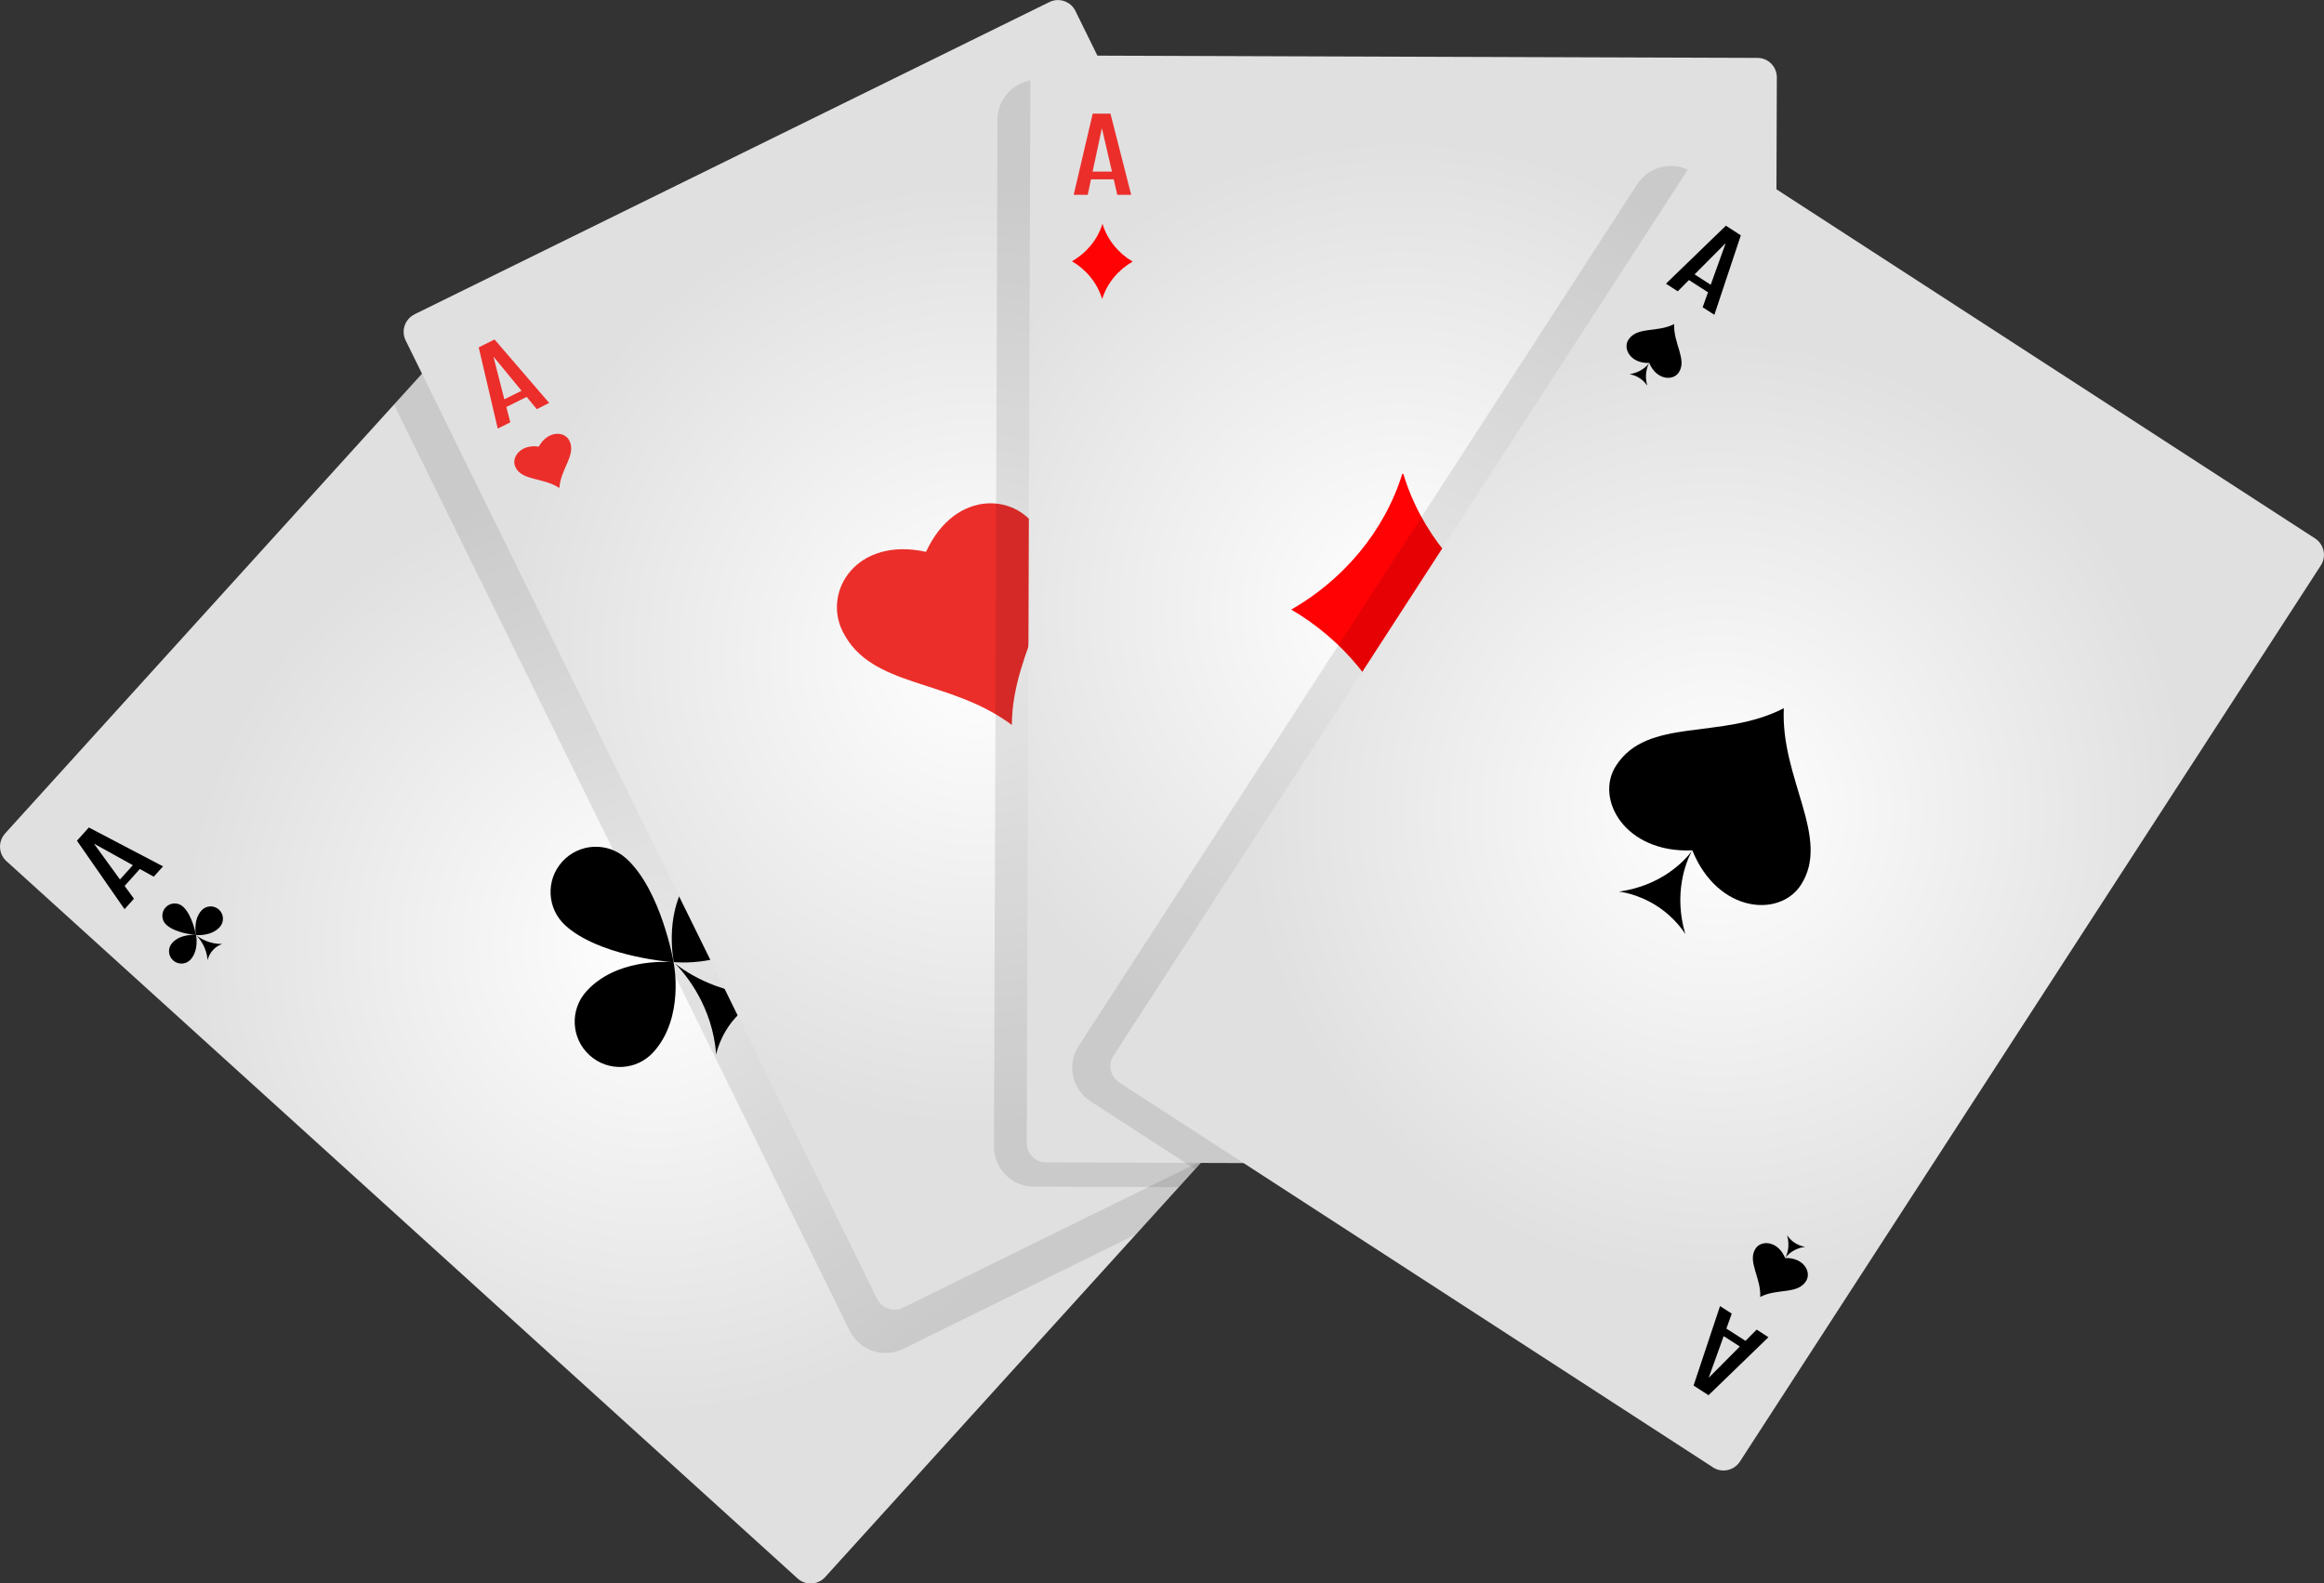 <?xml version="1.0" encoding="UTF-8"?><svg xmlns="http://www.w3.org/2000/svg" xmlns:xlink="http://www.w3.org/1999/xlink" viewBox="0 0 299.48 204.06"><rect x="0" y="0" width="299.48" height="204.06" fill="#333333" stroke="none"/><defs><style>.l{fill:#ff0204;}.m{clip-path:url(#h);}.n{isolation:isolate;}.o{fill:url(#g);}.p{mix-blend-mode:multiply;opacity:.1;}.q{fill:url(#i);}.r{fill:#eb2e2a;}.s{fill:url(#e);}.t{fill:none;}.u{clip-path:url(#f);}.v{clip-path:url(#j);}.w{fill:url(#k);}</style><radialGradient id="e" cx="-570.65" cy="192.5" fx="-570.65" fy="192.5" r="60.83" gradientTransform="translate(654.8 -70.95)" gradientUnits="userSpaceOnUse"><stop offset="0" stop-color="#fff"/><stop offset="1" stop-color="#e0e0e0"/></radialGradient><clipPath id="f"><path class="t" d="M296.12,67.96L228.92,24.4l.04-11.79c0-2.84-2.29-5.15-5.13-5.16l-82.42-.28-1.67-3.4c-1.25-2.55-4.34-3.6-6.89-2.35L55.77,39.34c-2.55,1.25-3.6,4.34-2.35,6.89l.95,1.93L2.42,105.46c-1.91,2.11-1.75,5.36,.36,7.27l98.06,88.9c2.11,1.91,5.36,1.75,7.27-.36l46.61-51.42,5.52,.02,58.29,37.78c2.39,1.55,5.57,.87,7.12-1.52l71.99-111.07c1.55-2.38,.87-5.57-1.52-7.12Z"/></clipPath><radialGradient id="g" cx="-198.09" cy="151.3" fx="-198.09" fy="151.3" r="60.83" gradientTransform="translate(323.89 -66.91)" xlink:href="#e"/><clipPath id="h"><path class="t" d="M296.12,67.96L228.92,24.4l.04-11.79c0-2.84-2.29-5.15-5.13-5.16l-82.42-.28-1.67-3.4c-1.25-2.55-4.34-3.6-6.89-2.35L55.77,39.34c-2.55,1.25-3.6,4.34-2.35,6.89l.95,1.93L2.42,105.46c-1.91,2.11-1.75,5.36,.36,7.27l98.06,88.9c2.11,1.91,5.36,1.75,7.27-.36l46.61-51.42,5.52,.02,58.29,37.78c2.39,1.55,5.57,.87,7.12-1.52l71.99-111.07c1.55-2.38,.87-5.57-1.52-7.12Z"/></clipPath><radialGradient id="i" cx="172.63" cy="48.21" fx="172.63" fy="48.21" r="60.83" gradientTransform="translate(8.17 29.83) rotate(.19)" xlink:href="#e"/><clipPath id="j"><path class="t" d="M296.12,67.96L228.92,24.4l.04-11.79c0-2.84-2.29-5.15-5.13-5.16l-82.42-.28-1.67-3.4c-1.25-2.55-4.34-3.6-6.89-2.35L55.77,39.34c-2.55,1.25-3.6,4.34-2.35,6.89l.95,1.93L2.42,105.46c-1.91,2.11-1.75,5.36,.36,7.27l98.06,88.9c2.11,1.91,5.36,1.75,7.27-.36l46.61-51.42,5.52,.02,58.29,37.78c2.39,1.55,5.57,.87,7.12-1.52l71.99-111.07c1.55-2.38,.87-5.57-1.52-7.12Z"/></clipPath><radialGradient id="k" cx="546.09" cy="-224.47" fx="546.09" fy="-224.47" r="60.83" gradientTransform="translate(-359.03 -4.22) rotate(32.95)" xlink:href="#e"/></defs><g class="n"><g id="a"/><g id="b"><g id="c"><g id="d"><g><path class="s" d="M38.53,50.22h91.17c1.39,0,2.51,1.13,2.51,2.51V190.37c0,1.39-1.13,2.51-2.51,2.51H38.53c-1.39,0-2.51-1.13-2.51-2.51V52.74c0-1.39,1.13-2.51,2.51-2.51Z" transform="translate(-62.44 102.23) rotate(-47.8)"/><g><path d="M158.31,134.76l-1.53,1.7-9.56-5.01,1.2-1.33,1.79,.99,1.96-2.18-1.2-1.65,1.21-1.35,6.13,8.82Zm-5.54-5l-1.66,1.84,4.96,2.75,.02-.02-3.32-4.57Z"/><g><path d="M141.48,119.35s-.12,.68-.68,1.3c-.56,.62-1.22,.8-1.22,.8,1.68-.04,2.91,.76,3.34,1.1-.39-.39-1.32-1.52-1.44-3.2Z"/><path d="M142.98,122.6h0s0,0,0,0c0,0,.44,2.55,1.67,3.66,.65,.59,1.66,.54,2.25-.11,.59-.65,.54-1.66-.12-2.25-1.15-1.03-3.45-1.26-3.77-1.29,.27,.02,2.01,.11,3.03-1.03,.59-.65,.54-1.66-.12-2.25s-1.66-.54-2.25,.11c-1.11,1.23-.71,3.16-.71,3.16Z"/><path d="M142.26,125.77c1.11-1.23,.71-3.16,.71-3.16,0,0-1.96-.21-3.07,1.03-.59,.65-.54,1.66,.11,2.25,.65,.59,1.66,.54,2.25-.12Z"/></g></g><g><path d="M9.92,108.34l1.53-1.7,9.56,5.01-1.2,1.33-1.79-.99-1.96,2.18,1.2,1.65-1.21,1.35-6.13-8.82Zm5.54,5l1.66-1.84-4.96-2.75-.02,.02,3.32,4.57Z"/><g><path d="M26.75,123.75s.12-.68,.68-1.3c.56-.62,1.22-.8,1.22-.8-1.68,.04-2.91-.76-3.34-1.1,.39,.39,1.32,1.52,1.44,3.2Z"/><path d="M25.25,120.5h0s0,0,0,0c0,0-.44-2.55-1.67-3.66-.65-.59-1.66-.54-2.25,.11-.59,.65-.54,1.66,.12,2.25,1.15,1.03,3.45,1.26,3.77,1.29-.27-.02-2.01-.11-3.03,1.03-.59,.65-.54,1.66,.12,2.25s1.66,.54,2.25-.11c1.11-1.23,.71-3.16,.71-3.16Z"/><path d="M25.96,117.34c-1.11,1.23-.71,3.16-.71,3.16,0,0,1.96,.21,3.07-1.03,.59-.65,.54-1.66-.11-2.25-.65-.59-1.66-.54-2.25,.12Z"/></g></g><g><path d="M92.29,135.9s.43-2.47,2.48-4.74c2.04-2.26,4.46-2.94,4.46-2.94-6.15,.15-10.64-2.79-12.22-4.03,1.41,1.43,4.82,5.57,5.28,11.71Z"/><path d="M86.81,124.01s-.02,0-.02,0c.01,0,.02,0,.02,0,0,0-1.61-9.31-6.12-13.38-2.39-2.16-6.07-1.98-8.24,.42-2.16,2.39-1.97,6.07,.42,8.23,4.19,3.78,12.62,4.62,13.79,4.72-.97-.08-7.34-.41-11.1,3.76-2.16,2.39-1.97,6.07,.42,8.24,2.39,2.16,6.08,1.97,8.23-.42,4.08-4.51,2.59-11.57,2.59-11.57Z"/><path d="M89.42,112.43c-4.08,4.51-2.59,11.56-2.59,11.56,0,0,7.17,.77,11.24-3.75,2.16-2.39,1.97-6.08-.42-8.24-2.39-2.16-6.08-1.97-8.23,.42Z"/></g></g><g class="u"><path class="p" d="M195.8,129.02L137.38,10.25c-1.25-2.55-4.34-3.6-6.89-2.35L53.41,45.83c-2.55,1.25-3.6,4.34-2.35,6.89l58.43,118.77c1.25,2.55,4.34,3.6,6.89,2.35l77.08-37.92c2.55-1.25,3.6-4.34,2.35-6.89Z"/></g><g><path class="o" d="M80.22,13.05h91.17c1.39,0,2.51,1.13,2.51,2.51V153.2c0,1.39-1.13,2.51-2.51,2.51H80.22c-1.39,0-2.51-1.13-2.51-2.51V15.57c0-1.39,1.13-2.51,2.51-2.51Z" transform="translate(-24.33 64.2) rotate(-26.19)"/><g><g><path class="r" d="M189.91,123.99l-2.05,1.02-7.04-8.18,1.6-.8,1.3,1.58,2.62-1.3-.51-1.98,1.62-.8,2.45,10.46Zm-3.31-6.69l-2.22,1.1,3.6,4.38h.02l-1.4-5.48Z"/><path class="r" d="M179.52,105.87c-.16,2.48-2.21,4.27-1.29,6.11,.62,1.24,2.8,1.31,3.94-.78,2.35,.36,3.62-1.42,3-2.66-.88-1.77-3.57-1.29-5.65-2.67Z"/></g><path class="r" d="M130.39,93.43c.07-10.11,7.42-16.95,3.59-24.67-2.58-5.2-10.82-5.93-14.65,2.36-8.92-1.97-13.33,5.04-10.75,10.24,3.66,7.39,13.72,6.01,21.81,12.07Z"/><g><path class="r" d="M61.68,44.77l2.05-1.02,7.04,8.18-1.6,.8-1.3-1.58-2.62,1.3,.51,1.98-1.62,.8-2.45-10.46Zm3.31,6.69l2.22-1.1-3.6-4.38h-.02l1.4,5.48Z"/><path class="r" d="M72.08,62.89c.16-2.48,2.21-4.27,1.29-6.11-.62-1.24-2.8-1.31-3.94,.78-2.35-.36-3.62,1.42-3,2.66,.88,1.77,3.57,1.29,5.65,2.67Z"/></g></g></g><g class="m"><path class="p" d="M219.6,10.57l-85.9-.29c-2.84,0-5.15,2.29-5.16,5.13l-.45,132.36c0,2.84,2.29,5.15,5.13,5.16l85.9,.29c2.84,0,5.15-2.29,5.16-5.13l.45-132.36c0-2.84-2.29-5.15-5.13-5.16Z"/></g><g><path class="q" d="M225.98,150.11l-91.17-.31c-1.39,0-2.51-1.13-2.5-2.52l.47-137.63c0-1.39,1.13-2.51,2.52-2.5l91.17,.31c1.39,0,2.51,1.13,2.5,2.52l-.47,137.63c0,1.39-1.13,2.51-2.52,2.5Z"/><path class="r" d="M140.81,14.65h2.29l2.67,10.46h-1.79l-.46-2h-2.93l-.42,2h-1.81l2.45-10.46Zm0,7.46h2.48l-1.28-5.53h-.03l-1.18,5.53Z"/><path class="l" d="M180.84,61.07h-.14c-2.31,7.47-7.68,13.7-14.3,17.49,6.58,3.84,11.9,10.13,14.15,17.61h.14c2.32-7.47,7.69-13.71,14.3-17.49-6.58-3.84-11.9-10.12-14.15-17.61Z"/><path class="l" d="M142.09,28.89h-.04c-.63,2.04-2.1,3.75-3.91,4.78,1.8,1.05,3.25,2.77,3.87,4.82h.04c.63-2.04,2.1-3.75,3.91-4.78-1.8-1.05-3.25-2.77-3.87-4.81Z"/><g><path class="r" d="M220.57,142.6h-2.29l-2.67-10.46h1.79l.46,2h2.93l.42-2h1.81l-2.45,10.46Zm0-7.46h-2.48l1.28,5.53h.03l1.18-5.53Z"/><path class="l" d="M219.29,128.35h.04c.63-2.04,2.1-3.75,3.91-4.78-1.8-1.05-3.25-2.77-3.87-4.82h-.04c-.63,2.04-2.1,3.75-3.91,4.78,1.8,1.05,3.25,2.77,3.87,4.82Z"/></g></g><g class="v"><path class="p" d="M290.19,68.93L218.11,22.21c-2.38-1.55-5.57-.87-7.12,1.52l-71.99,111.07c-1.55,2.39-.87,5.57,1.52,7.12l72.08,46.72c2.38,1.55,5.57,.87,7.12-1.52l71.99-111.07c1.55-2.38,.87-5.57-1.52-7.12Z"/></g><g><path class="w" d="M220.74,189.1l-76.5-49.59c-1.16-.76-1.5-2.31-.74-3.48L218.35,20.54c.75-1.16,2.31-1.5,3.48-.74l76.5,49.59c1.16,.76,1.5,2.31,.74,3.48l-74.86,115.49c-.75,1.16-2.31,1.5-3.48,.74Z"/><g><g><path d="M220.16,179.8l-1.92-1.24,3.41-10.24,1.51,.97-.69,1.93,2.46,1.58,1.44-1.45,1.52,.98-7.72,7.47Zm4.04-6.27l-2.08-1.34-1.92,5.34h.02l3.98-4Z"/><g><path d="M226.82,167.14c2.21-1.14,4.79-.29,5.91-2.03,.75-1.17-.31-3.08-2.69-2.98-.89-2.2-3.07-2.38-3.82-1.21-1.07,1.66,.73,3.73,.61,6.22Z"/><path d="M232.62,160.68s-.64-.06-1.32-.5c-.69-.44-1.01-1-1.01-1,.42,1.44-.02,2.53-.23,2.92,.26-.35,1.07-1.22,2.56-1.42Z"/></g></g><g><path d="M229.87,91.27c-8.1,4.17-17.55,1.07-21.63,7.42-2.75,4.27,1.14,11.27,9.84,10.9,3.27,8.07,11.25,8.71,14,4.44,3.9-6.07-2.65-13.65-2.21-22.76Z"/><path d="M208.66,114.91s2.33,.22,4.84,1.84c2.51,1.61,3.68,3.64,3.68,3.64-1.55-5.25,.07-9.27,.83-10.7-.97,1.29-3.93,4.45-9.36,5.21Z"/></g><g><path d="M222.41,29.09l1.92,1.24-3.41,10.24-1.51-.97,.69-1.93-2.46-1.58-1.44,1.45-1.52-.98,7.72-7.47Zm-4.04,6.27l2.08,1.34,1.92-5.34h-.02l-3.98,4Z"/><g><path d="M215.75,41.76c-2.21,1.14-4.79,.29-5.91,2.03-.75,1.17,.31,3.08,2.69,2.98,.89,2.2,3.07,2.38,3.82,1.21,1.07-1.66-.73-3.73-.61-6.22Z"/><path d="M209.95,48.22s.64,.06,1.32,.5c.69,.44,1.01,1,1.01,1-.42-1.44,.02-2.53,.23-2.92-.26,.35-1.07,1.22-2.56,1.43Z"/></g></g></g></g></g></g></g></g></svg>